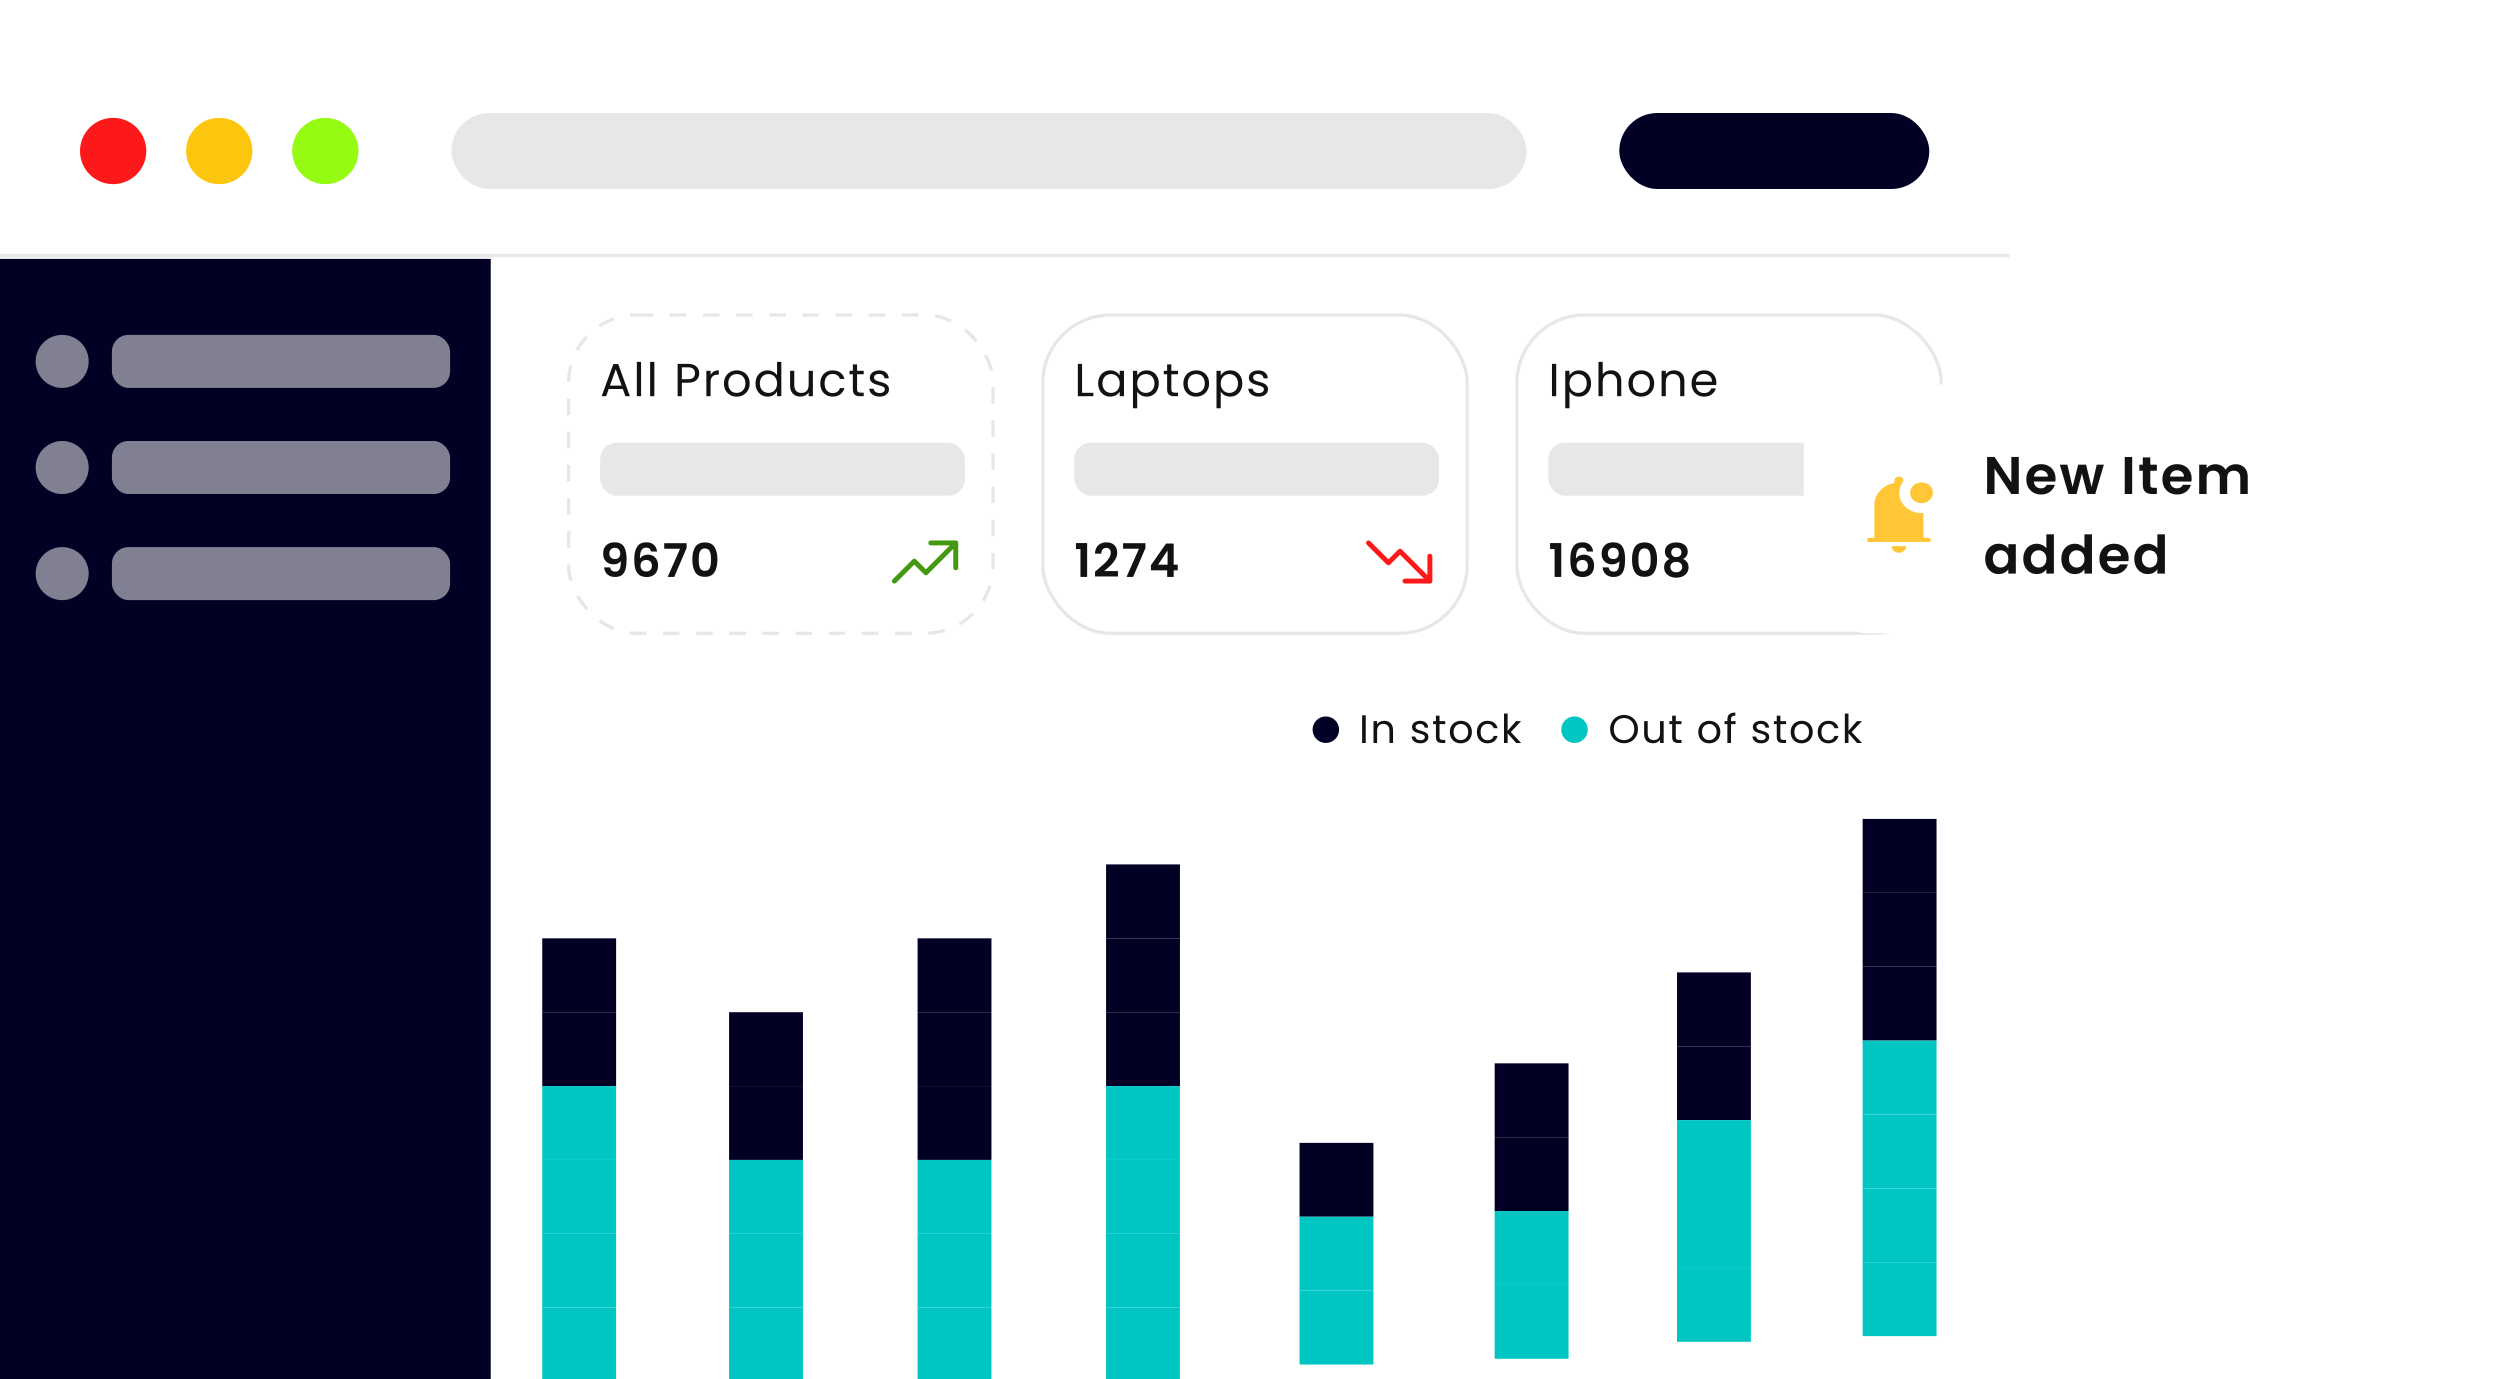 <svg width="754" height="416" viewBox="0 0 754 416" fill="none" xmlns="http://www.w3.org/2000/svg">
<g clip-path="url(#clip0_68_4661)">
<path d="M0 40C0 17.909 17.909 0 40 0H566C588.091 0 606 17.909 606 40V416H0V40Z" fill="white"/>
<line x1="-1.5" y1="77.079" x2="607.5" y2="77.079" stroke="#121212" stroke-opacity="0.1"/>
<circle cx="34.125" cy="45.544" r="10" fill="#FD1919"/>
<circle cx="66.125" cy="45.544" r="10" fill="#FBC60D"/>
<circle cx="98.125" cy="45.544" r="10" fill="#95FB13"/>
<rect x="136.125" y="34.088" width="324.25" height="22.912" rx="11.456" fill="#121212" fill-opacity="0.1"/>
<rect x="488.375" y="34.088" width="93.5" height="22.912" rx="11.456" fill="#020024"/>
<rect x="171.5" y="95" width="128" height="96" rx="20.5" stroke="#121212" stroke-opacity="0.1" stroke-dasharray="5 5"/>
<path d="M187.846 117.33H183.59L182.806 119.5H181.462L184.99 109.798H186.46L189.974 119.5H188.63L187.846 117.33ZM187.482 116.294L185.718 111.366L183.954 116.294H187.482ZM193.346 109.14V119.5H192.072V109.14H193.346ZM197.351 109.14V119.5H196.077V109.14H197.351ZM210.899 112.598C210.899 113.41 210.619 114.087 210.059 114.628C209.508 115.16 208.663 115.426 207.525 115.426H205.649V119.5H204.375V109.742H207.525C208.626 109.742 209.461 110.008 210.031 110.54C210.609 111.072 210.899 111.758 210.899 112.598ZM207.525 114.376C208.234 114.376 208.757 114.222 209.093 113.914C209.429 113.606 209.597 113.167 209.597 112.598C209.597 111.394 208.906 110.792 207.525 110.792H205.649V114.376H207.525ZM214.316 113.074C214.54 112.635 214.857 112.295 215.268 112.052C215.688 111.809 216.197 111.688 216.794 111.688V113.004H216.458C215.03 113.004 214.316 113.779 214.316 115.328V119.5H213.042V111.828H214.316V113.074ZM222.171 119.626C221.452 119.626 220.799 119.463 220.211 119.136C219.632 118.809 219.175 118.347 218.839 117.75C218.512 117.143 218.349 116.443 218.349 115.65C218.349 114.866 218.517 114.175 218.853 113.578C219.198 112.971 219.665 112.509 220.253 112.192C220.841 111.865 221.499 111.702 222.227 111.702C222.955 111.702 223.613 111.865 224.201 112.192C224.789 112.509 225.251 112.967 225.587 113.564C225.932 114.161 226.105 114.857 226.105 115.65C226.105 116.443 225.927 117.143 225.573 117.75C225.227 118.347 224.756 118.809 224.159 119.136C223.561 119.463 222.899 119.626 222.171 119.626ZM222.171 118.506C222.628 118.506 223.057 118.399 223.459 118.184C223.86 117.969 224.182 117.647 224.425 117.218C224.677 116.789 224.803 116.266 224.803 115.65C224.803 115.034 224.681 114.511 224.439 114.082C224.196 113.653 223.879 113.335 223.487 113.13C223.095 112.915 222.67 112.808 222.213 112.808C221.746 112.808 221.317 112.915 220.925 113.13C220.542 113.335 220.234 113.653 220.001 114.082C219.767 114.511 219.651 115.034 219.651 115.65C219.651 116.275 219.763 116.803 219.987 117.232C220.22 117.661 220.528 117.983 220.911 118.198C221.293 118.403 221.713 118.506 222.171 118.506ZM227.864 115.636C227.864 114.852 228.022 114.166 228.34 113.578C228.657 112.981 229.091 112.519 229.642 112.192C230.202 111.865 230.827 111.702 231.518 111.702C232.115 111.702 232.67 111.842 233.184 112.122C233.697 112.393 234.089 112.752 234.36 113.2V109.14H235.648V119.5H234.36V118.058C234.108 118.515 233.734 118.893 233.24 119.192C232.745 119.481 232.166 119.626 231.504 119.626C230.822 119.626 230.202 119.458 229.642 119.122C229.091 118.786 228.657 118.315 228.34 117.708C228.022 117.101 227.864 116.411 227.864 115.636ZM234.36 115.65C234.36 115.071 234.243 114.567 234.01 114.138C233.776 113.709 233.459 113.382 233.058 113.158C232.666 112.925 232.232 112.808 231.756 112.808C231.28 112.808 230.846 112.92 230.454 113.144C230.062 113.368 229.749 113.695 229.516 114.124C229.282 114.553 229.166 115.057 229.166 115.636C229.166 116.224 229.282 116.737 229.516 117.176C229.749 117.605 230.062 117.937 230.454 118.17C230.846 118.394 231.28 118.506 231.756 118.506C232.232 118.506 232.666 118.394 233.058 118.17C233.459 117.937 233.776 117.605 234.01 117.176C234.243 116.737 234.36 116.229 234.36 115.65ZM245.165 111.828V119.5H243.891V118.366C243.648 118.758 243.307 119.066 242.869 119.29C242.439 119.505 241.963 119.612 241.441 119.612C240.843 119.612 240.307 119.491 239.831 119.248C239.355 118.996 238.977 118.623 238.697 118.128C238.426 117.633 238.291 117.031 238.291 116.322V111.828H239.551V116.154C239.551 116.91 239.742 117.493 240.125 117.904C240.507 118.305 241.03 118.506 241.693 118.506C242.374 118.506 242.911 118.296 243.303 117.876C243.695 117.456 243.891 116.845 243.891 116.042V111.828H245.165ZM247.4 115.65C247.4 114.857 247.558 114.166 247.876 113.578C248.193 112.981 248.632 112.519 249.192 112.192C249.761 111.865 250.41 111.702 251.138 111.702C252.08 111.702 252.855 111.931 253.462 112.388C254.078 112.845 254.484 113.48 254.68 114.292H253.308C253.177 113.825 252.92 113.457 252.538 113.186C252.164 112.915 251.698 112.78 251.138 112.78C250.41 112.78 249.822 113.032 249.374 113.536C248.926 114.031 248.702 114.735 248.702 115.65C248.702 116.574 248.926 117.288 249.374 117.792C249.822 118.296 250.41 118.548 251.138 118.548C251.698 118.548 252.164 118.417 252.538 118.156C252.911 117.895 253.168 117.521 253.308 117.036H254.68C254.474 117.82 254.064 118.45 253.448 118.926C252.832 119.393 252.062 119.626 251.138 119.626C250.41 119.626 249.761 119.463 249.192 119.136C248.632 118.809 248.193 118.347 247.876 117.75C247.558 117.153 247.4 116.453 247.4 115.65ZM258.494 112.878V117.4C258.494 117.773 258.573 118.039 258.732 118.198C258.89 118.347 259.166 118.422 259.558 118.422H260.496V119.5H259.348C258.638 119.5 258.106 119.337 257.752 119.01C257.397 118.683 257.22 118.147 257.22 117.4V112.878H256.226V111.828H257.22V109.896H258.494V111.828H260.496V112.878H258.494ZM265.315 119.626C264.727 119.626 264.2 119.528 263.733 119.332C263.267 119.127 262.898 118.847 262.627 118.492C262.357 118.128 262.207 117.713 262.179 117.246H263.495C263.533 117.629 263.71 117.941 264.027 118.184C264.354 118.427 264.779 118.548 265.301 118.548C265.787 118.548 266.169 118.441 266.449 118.226C266.729 118.011 266.869 117.741 266.869 117.414C266.869 117.078 266.72 116.831 266.421 116.672C266.123 116.504 265.661 116.341 265.035 116.182C264.466 116.033 263.999 115.883 263.635 115.734C263.281 115.575 262.973 115.347 262.711 115.048C262.459 114.74 262.333 114.339 262.333 113.844C262.333 113.452 262.45 113.093 262.683 112.766C262.917 112.439 263.248 112.183 263.677 111.996C264.107 111.8 264.597 111.702 265.147 111.702C265.997 111.702 266.683 111.917 267.205 112.346C267.728 112.775 268.008 113.363 268.045 114.11H266.771C266.743 113.709 266.58 113.387 266.281 113.144C265.992 112.901 265.6 112.78 265.105 112.78C264.648 112.78 264.284 112.878 264.013 113.074C263.743 113.27 263.607 113.527 263.607 113.844C263.607 114.096 263.687 114.306 263.845 114.474C264.013 114.633 264.219 114.763 264.461 114.866C264.713 114.959 265.059 115.067 265.497 115.188C266.048 115.337 266.496 115.487 266.841 115.636C267.187 115.776 267.481 115.991 267.723 116.28C267.975 116.569 268.106 116.947 268.115 117.414C268.115 117.834 267.999 118.212 267.765 118.548C267.532 118.884 267.201 119.15 266.771 119.346C266.351 119.533 265.866 119.626 265.315 119.626Z" fill="#121212"/>
<rect x="181" y="133.5" width="110" height="16" rx="5" fill="#121212" fill-opacity="0.1"/>
<path d="M184.01 171.13C184.085 171.541 184.253 171.858 184.514 172.082C184.785 172.297 185.144 172.404 185.592 172.404C186.171 172.404 186.591 172.166 186.852 171.69C187.113 171.205 187.244 170.393 187.244 169.254C187.029 169.553 186.726 169.786 186.334 169.954C185.951 170.122 185.536 170.206 185.088 170.206C184.491 170.206 183.949 170.085 183.464 169.842C182.988 169.59 182.61 169.221 182.33 168.736C182.05 168.241 181.91 167.644 181.91 166.944C181.91 165.908 182.218 165.087 182.834 164.48C183.45 163.864 184.29 163.556 185.354 163.556C186.679 163.556 187.613 163.981 188.154 164.83C188.705 165.679 188.98 166.958 188.98 168.666C188.98 169.879 188.873 170.873 188.658 171.648C188.453 172.423 188.093 173.011 187.58 173.412C187.076 173.813 186.385 174.014 185.508 174.014C184.817 174.014 184.229 173.883 183.744 173.622C183.259 173.351 182.885 173.001 182.624 172.572C182.372 172.133 182.227 171.653 182.19 171.13H184.01ZM185.494 168.61C185.979 168.61 186.362 168.461 186.642 168.162C186.922 167.863 187.062 167.462 187.062 166.958C187.062 166.407 186.913 165.983 186.614 165.684C186.325 165.376 185.928 165.222 185.424 165.222C184.92 165.222 184.519 165.381 184.22 165.698C183.931 166.006 183.786 166.417 183.786 166.93C183.786 167.425 183.926 167.831 184.206 168.148C184.495 168.456 184.925 168.61 185.494 168.61ZM196.358 166.342C196.264 165.95 196.101 165.656 195.868 165.46C195.644 165.264 195.317 165.166 194.888 165.166C194.244 165.166 193.768 165.427 193.46 165.95C193.161 166.463 193.007 167.303 192.998 168.47C193.222 168.097 193.548 167.807 193.978 167.602C194.407 167.387 194.874 167.28 195.378 167.28C195.984 167.28 196.521 167.411 196.988 167.672C197.454 167.933 197.818 168.316 198.08 168.82C198.341 169.315 198.472 169.912 198.472 170.612C198.472 171.275 198.336 171.867 198.066 172.39C197.804 172.903 197.417 173.305 196.904 173.594C196.39 173.883 195.779 174.028 195.07 174.028C194.099 174.028 193.334 173.813 192.774 173.384C192.223 172.955 191.836 172.357 191.612 171.592C191.397 170.817 191.29 169.865 191.29 168.736C191.29 167.028 191.584 165.74 192.172 164.872C192.76 163.995 193.688 163.556 194.958 163.556C195.938 163.556 196.698 163.822 197.24 164.354C197.781 164.886 198.094 165.549 198.178 166.342H196.358ZM194.93 168.89C194.435 168.89 194.02 169.035 193.684 169.324C193.348 169.613 193.18 170.033 193.18 170.584C193.18 171.135 193.334 171.569 193.642 171.886C193.959 172.203 194.402 172.362 194.972 172.362C195.476 172.362 195.872 172.208 196.162 171.9C196.46 171.592 196.61 171.177 196.61 170.654C196.61 170.113 196.465 169.683 196.176 169.366C195.896 169.049 195.48 168.89 194.93 168.89ZM207.077 165.278L203.353 174H201.365L205.117 165.502H200.329V163.822H207.077V165.278ZM208.811 168.764C208.811 167.149 209.1 165.885 209.679 164.97C210.267 164.055 211.237 163.598 212.591 163.598C213.944 163.598 214.91 164.055 215.489 164.97C216.077 165.885 216.371 167.149 216.371 168.764C216.371 170.388 216.077 171.662 215.489 172.586C214.91 173.51 213.944 173.972 212.591 173.972C211.237 173.972 210.267 173.51 209.679 172.586C209.1 171.662 208.811 170.388 208.811 168.764ZM214.439 168.764C214.439 168.073 214.392 167.495 214.299 167.028C214.215 166.552 214.037 166.165 213.767 165.866C213.505 165.567 213.113 165.418 212.591 165.418C212.068 165.418 211.671 165.567 211.401 165.866C211.139 166.165 210.962 166.552 210.869 167.028C210.785 167.495 210.743 168.073 210.743 168.764C210.743 169.473 210.785 170.071 210.869 170.556C210.953 171.032 211.13 171.419 211.401 171.718C211.671 172.007 212.068 172.152 212.591 172.152C213.113 172.152 213.51 172.007 213.781 171.718C214.051 171.419 214.229 171.032 214.313 170.556C214.397 170.071 214.439 169.473 214.439 168.764Z" fill="#121212"/>
<path d="M280.749 163L288.303 163.001L288.403 163.014L288.502 163.042L288.562 163.068C288.641 163.102 288.715 163.153 288.781 163.218L288.822 163.262L288.865 163.319L288.919 163.409L288.958 163.499L288.977 163.563L288.991 163.627L289 163.721L289 171.254C289 171.668 288.665 172.004 288.25 172.004C287.871 172.004 287.557 171.722 287.507 171.356L287.5 171.254L287.5 165.559L279.781 173.279C279.515 173.545 279.098 173.57 278.805 173.352L278.72 173.279L275.75 170.309L270.28 175.779C269.987 176.072 269.513 176.072 269.22 175.779C268.953 175.512 268.929 175.096 269.147 174.802L269.22 174.718L275.22 168.718C275.486 168.452 275.903 168.427 276.196 168.645L276.28 168.718L279.251 171.688L286.438 164.5H280.749C280.369 164.5 280.055 164.218 280.006 163.852L279.999 163.75C279.999 163.37 280.281 163.057 280.647 163.007L280.749 163Z" fill="#459912"/>
<rect x="314.5" y="95" width="128" height="96" rx="20.5" stroke="#121212" stroke-opacity="0.1"/>
<path d="M326.352 118.464H329.768V119.5H325.078V109.742H326.352V118.464ZM331.205 115.636C331.205 114.852 331.364 114.166 331.681 113.578C331.998 112.981 332.432 112.519 332.983 112.192C333.543 111.865 334.164 111.702 334.845 111.702C335.517 111.702 336.1 111.847 336.595 112.136C337.09 112.425 337.458 112.789 337.701 113.228V111.828H338.989V119.5H337.701V118.072C337.449 118.52 337.071 118.893 336.567 119.192C336.072 119.481 335.494 119.626 334.831 119.626C334.15 119.626 333.534 119.458 332.983 119.122C332.432 118.786 331.998 118.315 331.681 117.708C331.364 117.101 331.205 116.411 331.205 115.636ZM337.701 115.65C337.701 115.071 337.584 114.567 337.351 114.138C337.118 113.709 336.8 113.382 336.399 113.158C336.007 112.925 335.573 112.808 335.097 112.808C334.621 112.808 334.187 112.92 333.795 113.144C333.403 113.368 333.09 113.695 332.857 114.124C332.624 114.553 332.507 115.057 332.507 115.636C332.507 116.224 332.624 116.737 332.857 117.176C333.09 117.605 333.403 117.937 333.795 118.17C334.187 118.394 334.621 118.506 335.097 118.506C335.573 118.506 336.007 118.394 336.399 118.17C336.8 117.937 337.118 117.605 337.351 117.176C337.584 116.737 337.701 116.229 337.701 115.65ZM342.976 113.242C343.228 112.803 343.601 112.439 344.096 112.15C344.6 111.851 345.183 111.702 345.846 111.702C346.527 111.702 347.143 111.865 347.694 112.192C348.254 112.519 348.693 112.981 349.01 113.578C349.327 114.166 349.486 114.852 349.486 115.636C349.486 116.411 349.327 117.101 349.01 117.708C348.693 118.315 348.254 118.786 347.694 119.122C347.143 119.458 346.527 119.626 345.846 119.626C345.193 119.626 344.614 119.481 344.11 119.192C343.615 118.893 343.237 118.525 342.976 118.086V123.14H341.702V111.828H342.976V113.242ZM348.184 115.636C348.184 115.057 348.067 114.553 347.834 114.124C347.601 113.695 347.283 113.368 346.882 113.144C346.49 112.92 346.056 112.808 345.58 112.808C345.113 112.808 344.679 112.925 344.278 113.158C343.886 113.382 343.569 113.713 343.326 114.152C343.093 114.581 342.976 115.081 342.976 115.65C342.976 116.229 343.093 116.737 343.326 117.176C343.569 117.605 343.886 117.937 344.278 118.17C344.679 118.394 345.113 118.506 345.58 118.506C346.056 118.506 346.49 118.394 346.882 118.17C347.283 117.937 347.601 117.605 347.834 117.176C348.067 116.737 348.184 116.224 348.184 115.636ZM353.277 112.878V117.4C353.277 117.773 353.356 118.039 353.515 118.198C353.674 118.347 353.949 118.422 354.341 118.422H355.279V119.5H354.131C353.422 119.5 352.89 119.337 352.535 119.01C352.18 118.683 352.003 118.147 352.003 117.4V112.878H351.009V111.828H352.003V109.896H353.277V111.828H355.279V112.878H353.277ZM360.728 119.626C360.01 119.626 359.356 119.463 358.768 119.136C358.19 118.809 357.732 118.347 357.396 117.75C357.07 117.143 356.906 116.443 356.906 115.65C356.906 114.866 357.074 114.175 357.41 113.578C357.756 112.971 358.222 112.509 358.81 112.192C359.398 111.865 360.056 111.702 360.784 111.702C361.512 111.702 362.17 111.865 362.758 112.192C363.346 112.509 363.808 112.967 364.144 113.564C364.49 114.161 364.662 114.857 364.662 115.65C364.662 116.443 364.485 117.143 364.13 117.75C363.785 118.347 363.314 118.809 362.716 119.136C362.119 119.463 361.456 119.626 360.728 119.626ZM360.728 118.506C361.186 118.506 361.615 118.399 362.016 118.184C362.418 117.969 362.74 117.647 362.982 117.218C363.234 116.789 363.36 116.266 363.36 115.65C363.36 115.034 363.239 114.511 362.996 114.082C362.754 113.653 362.436 113.335 362.044 113.13C361.652 112.915 361.228 112.808 360.77 112.808C360.304 112.808 359.874 112.915 359.482 113.13C359.1 113.335 358.792 113.653 358.558 114.082C358.325 114.511 358.208 115.034 358.208 115.65C358.208 116.275 358.32 116.803 358.544 117.232C358.778 117.661 359.086 117.983 359.468 118.198C359.851 118.403 360.271 118.506 360.728 118.506ZM368.172 113.242C368.424 112.803 368.797 112.439 369.292 112.15C369.796 111.851 370.379 111.702 371.042 111.702C371.723 111.702 372.339 111.865 372.89 112.192C373.45 112.519 373.888 112.981 374.206 113.578C374.523 114.166 374.682 114.852 374.682 115.636C374.682 116.411 374.523 117.101 374.206 117.708C373.888 118.315 373.45 118.786 372.89 119.122C372.339 119.458 371.723 119.626 371.042 119.626C370.388 119.626 369.81 119.481 369.306 119.192C368.811 118.893 368.433 118.525 368.172 118.086V123.14H366.898V111.828H368.172V113.242ZM373.38 115.636C373.38 115.057 373.263 114.553 373.03 114.124C372.796 113.695 372.479 113.368 372.078 113.144C371.686 112.92 371.252 112.808 370.776 112.808C370.309 112.808 369.875 112.925 369.474 113.158C369.082 113.382 368.764 113.713 368.522 114.152C368.288 114.581 368.172 115.081 368.172 115.65C368.172 116.229 368.288 116.737 368.522 117.176C368.764 117.605 369.082 117.937 369.474 118.17C369.875 118.394 370.309 118.506 370.776 118.506C371.252 118.506 371.686 118.394 372.078 118.17C372.479 117.937 372.796 117.605 373.03 117.176C373.263 116.737 373.38 116.224 373.38 115.636ZM379.634 119.626C379.046 119.626 378.519 119.528 378.052 119.332C377.586 119.127 377.217 118.847 376.946 118.492C376.676 118.128 376.526 117.713 376.498 117.246H377.814C377.852 117.629 378.029 117.941 378.346 118.184C378.673 118.427 379.098 118.548 379.62 118.548C380.106 118.548 380.488 118.441 380.768 118.226C381.048 118.011 381.188 117.741 381.188 117.414C381.188 117.078 381.039 116.831 380.74 116.672C380.442 116.504 379.98 116.341 379.354 116.182C378.785 116.033 378.318 115.883 377.954 115.734C377.6 115.575 377.292 115.347 377.03 115.048C376.778 114.74 376.652 114.339 376.652 113.844C376.652 113.452 376.769 113.093 377.002 112.766C377.236 112.439 377.567 112.183 377.996 111.996C378.426 111.8 378.916 111.702 379.466 111.702C380.316 111.702 381.002 111.917 381.524 112.346C382.047 112.775 382.327 113.363 382.364 114.11H381.09C381.062 113.709 380.899 113.387 380.6 113.144C380.311 112.901 379.919 112.78 379.424 112.78C378.967 112.78 378.603 112.878 378.332 113.074C378.062 113.27 377.926 113.527 377.926 113.844C377.926 114.096 378.006 114.306 378.164 114.474C378.332 114.633 378.538 114.763 378.78 114.866C379.032 114.959 379.378 115.067 379.816 115.188C380.367 115.337 380.815 115.487 381.16 115.636C381.506 115.776 381.8 115.991 382.042 116.28C382.294 116.569 382.425 116.947 382.434 117.414C382.434 117.834 382.318 118.212 382.084 118.548C381.851 118.884 381.52 119.15 381.09 119.346C380.67 119.533 380.185 119.626 379.634 119.626Z" fill="#121212"/>
<rect x="324" y="133.5" width="110" height="16" rx="5" fill="#121212" fill-opacity="0.1"/>
<path d="M324.504 165.6V163.794H327.878V174H325.862V165.6H324.504ZM330.99 171.788C331.886 171.041 332.6 170.421 333.132 169.926C333.664 169.422 334.108 168.899 334.462 168.358C334.817 167.817 334.994 167.285 334.994 166.762C334.994 166.286 334.882 165.913 334.658 165.642C334.434 165.371 334.089 165.236 333.622 165.236C333.156 165.236 332.796 165.395 332.544 165.712C332.292 166.02 332.162 166.445 332.152 166.986H330.248C330.286 165.866 330.617 165.017 331.242 164.438C331.877 163.859 332.68 163.57 333.65 163.57C334.714 163.57 335.531 163.855 336.1 164.424C336.67 164.984 336.954 165.726 336.954 166.65C336.954 167.378 336.758 168.073 336.366 168.736C335.974 169.399 335.526 169.977 335.022 170.472C334.518 170.957 333.86 171.545 333.048 172.236H337.178V173.86H330.262V172.404L330.99 171.788ZM345.469 165.278L341.745 174H339.757L343.509 165.502H338.721V163.822H345.469V165.278ZM347.119 172.012V170.472L351.697 163.92H353.979V170.304H355.211V172.012H353.979V174H352.019V172.012H347.119ZM352.145 166.02L349.275 170.304H352.145V166.02Z" fill="#121212"/>
<path d="M423.749 176L431.303 176L431.403 175.986L431.502 175.958L431.562 175.933C431.641 175.898 431.715 175.847 431.781 175.782L431.822 175.738L431.865 175.681L431.919 175.591L431.958 175.501L431.977 175.437L431.991 175.373L432 175.279L432 167.746C432 167.332 431.665 166.996 431.25 166.996C430.871 166.996 430.557 167.278 430.507 167.645L430.5 167.746L430.5 173.441L422.781 165.721C422.515 165.455 422.098 165.43 421.805 165.648L421.72 165.721L418.75 168.691L413.28 163.222C412.987 162.929 412.513 162.929 412.22 163.222C411.953 163.488 411.929 163.905 412.147 164.198L412.22 164.282L418.22 170.282C418.486 170.549 418.903 170.573 419.196 170.355L419.28 170.282L422.251 167.312L429.438 174.5H423.749C423.369 174.5 423.055 174.782 423.006 175.149L422.999 175.25C422.999 175.63 423.281 175.944 423.647 175.993L423.749 176Z" fill="#FD1919"/>
<rect x="457.5" y="95" width="128" height="96" rx="20.5" stroke="#121212" stroke-opacity="0.1"/>
<path d="M469.352 109.742V119.5H468.078V109.742H469.352ZM473.357 113.242C473.609 112.803 473.983 112.439 474.477 112.15C474.981 111.851 475.565 111.702 476.227 111.702C476.909 111.702 477.525 111.865 478.075 112.192C478.635 112.519 479.074 112.981 479.391 113.578C479.709 114.166 479.867 114.852 479.867 115.636C479.867 116.411 479.709 117.101 479.391 117.708C479.074 118.315 478.635 118.786 478.075 119.122C477.525 119.458 476.909 119.626 476.227 119.626C475.574 119.626 474.995 119.481 474.491 119.192C473.997 118.893 473.619 118.525 473.357 118.086V123.14H472.083V111.828H473.357V113.242ZM478.565 115.636C478.565 115.057 478.449 114.553 478.215 114.124C477.982 113.695 477.665 113.368 477.263 113.144C476.871 112.92 476.437 112.808 475.961 112.808C475.495 112.808 475.061 112.925 474.659 113.158C474.267 113.382 473.95 113.713 473.707 114.152C473.474 114.581 473.357 115.081 473.357 115.65C473.357 116.229 473.474 116.737 473.707 117.176C473.95 117.605 474.267 117.937 474.659 118.17C475.061 118.394 475.495 118.506 475.961 118.506C476.437 118.506 476.871 118.394 477.263 118.17C477.665 117.937 477.982 117.605 478.215 117.176C478.449 116.737 478.565 116.224 478.565 115.636ZM485.912 111.688C486.491 111.688 487.014 111.814 487.48 112.066C487.947 112.309 488.311 112.677 488.572 113.172C488.843 113.667 488.978 114.269 488.978 114.978V119.5H487.718V115.16C487.718 114.395 487.527 113.811 487.144 113.41C486.762 112.999 486.239 112.794 485.576 112.794C484.904 112.794 484.368 113.004 483.966 113.424C483.574 113.844 483.378 114.455 483.378 115.258V119.5H482.104V109.14H483.378V112.92C483.63 112.528 483.976 112.225 484.414 112.01C484.862 111.795 485.362 111.688 485.912 111.688ZM494.965 119.626C494.247 119.626 493.593 119.463 493.005 119.136C492.427 118.809 491.969 118.347 491.633 117.75C491.307 117.143 491.143 116.443 491.143 115.65C491.143 114.866 491.311 114.175 491.647 113.578C491.993 112.971 492.459 112.509 493.047 112.192C493.635 111.865 494.293 111.702 495.021 111.702C495.749 111.702 496.407 111.865 496.995 112.192C497.583 112.509 498.045 112.967 498.381 113.564C498.727 114.161 498.899 114.857 498.899 115.65C498.899 116.443 498.722 117.143 498.367 117.75C498.022 118.347 497.551 118.809 496.953 119.136C496.356 119.463 495.693 119.626 494.965 119.626ZM494.965 118.506C495.423 118.506 495.852 118.399 496.253 118.184C496.655 117.969 496.977 117.647 497.219 117.218C497.471 116.789 497.597 116.266 497.597 115.65C497.597 115.034 497.476 114.511 497.233 114.082C496.991 113.653 496.673 113.335 496.281 113.13C495.889 112.915 495.465 112.808 495.007 112.808C494.541 112.808 494.111 112.915 493.719 113.13C493.337 113.335 493.029 113.653 492.795 114.082C492.562 114.511 492.445 115.034 492.445 115.65C492.445 116.275 492.557 116.803 492.781 117.232C493.015 117.661 493.323 117.983 493.705 118.198C494.088 118.403 494.508 118.506 494.965 118.506ZM504.872 111.688C505.806 111.688 506.562 111.973 507.14 112.542C507.719 113.102 508.008 113.914 508.008 114.978V119.5H506.748V115.16C506.748 114.395 506.557 113.811 506.174 113.41C505.792 112.999 505.269 112.794 504.606 112.794C503.934 112.794 503.398 113.004 502.996 113.424C502.604 113.844 502.408 114.455 502.408 115.258V119.5H501.134V111.828H502.408V112.92C502.66 112.528 503.001 112.225 503.43 112.01C503.869 111.795 504.35 111.688 504.872 111.688ZM517.649 115.37C517.649 115.613 517.635 115.869 517.607 116.14H511.475C511.522 116.896 511.779 117.489 512.245 117.918C512.721 118.338 513.295 118.548 513.967 118.548C514.518 118.548 514.975 118.422 515.339 118.17C515.713 117.909 515.974 117.563 516.123 117.134H517.495C517.29 117.871 516.879 118.473 516.263 118.94C515.647 119.397 514.882 119.626 513.967 119.626C513.239 119.626 512.586 119.463 512.007 119.136C511.438 118.809 510.99 118.347 510.663 117.75C510.337 117.143 510.173 116.443 510.173 115.65C510.173 114.857 510.332 114.161 510.649 113.564C510.967 112.967 511.41 112.509 511.979 112.192C512.558 111.865 513.221 111.702 513.967 111.702C514.695 111.702 515.339 111.861 515.899 112.178C516.459 112.495 516.889 112.934 517.187 113.494C517.495 114.045 517.649 114.67 517.649 115.37ZM516.333 115.104C516.333 114.619 516.226 114.203 516.011 113.858C515.797 113.503 515.503 113.237 515.129 113.06C514.765 112.873 514.359 112.78 513.911 112.78C513.267 112.78 512.717 112.985 512.259 113.396C511.811 113.807 511.555 114.376 511.489 115.104H516.333Z" fill="#121212"/>
<rect x="467" y="133.5" width="110" height="16" rx="5" fill="#121212" fill-opacity="0.1"/>
<path d="M467.504 165.6V163.794H470.878V174H468.862V165.6H467.504ZM478.666 166.342C478.573 165.95 478.41 165.656 478.176 165.46C477.952 165.264 477.626 165.166 477.196 165.166C476.552 165.166 476.076 165.427 475.768 165.95C475.47 166.463 475.316 167.303 475.306 168.47C475.53 168.097 475.857 167.807 476.286 167.602C476.716 167.387 477.182 167.28 477.686 167.28C478.293 167.28 478.83 167.411 479.296 167.672C479.763 167.933 480.127 168.316 480.388 168.82C480.65 169.315 480.78 169.912 480.78 170.612C480.78 171.275 480.645 171.867 480.374 172.39C480.113 172.903 479.726 173.305 479.212 173.594C478.699 173.883 478.088 174.028 477.378 174.028C476.408 174.028 475.642 173.813 475.082 173.384C474.532 172.955 474.144 172.357 473.92 171.592C473.706 170.817 473.598 169.865 473.598 168.736C473.598 167.028 473.892 165.74 474.48 164.872C475.068 163.995 475.997 163.556 477.266 163.556C478.246 163.556 479.007 163.822 479.548 164.354C480.09 164.886 480.402 165.549 480.486 166.342H478.666ZM477.238 168.89C476.744 168.89 476.328 169.035 475.992 169.324C475.656 169.613 475.488 170.033 475.488 170.584C475.488 171.135 475.642 171.569 475.95 171.886C476.268 172.203 476.711 172.362 477.28 172.362C477.784 172.362 478.181 172.208 478.47 171.9C478.769 171.592 478.918 171.177 478.918 170.654C478.918 170.113 478.774 169.683 478.484 169.366C478.204 169.049 477.789 168.89 477.238 168.89ZM485.157 171.13C485.232 171.541 485.4 171.858 485.661 172.082C485.932 172.297 486.291 172.404 486.739 172.404C487.318 172.404 487.738 172.166 487.999 171.69C488.261 171.205 488.391 170.393 488.391 169.254C488.177 169.553 487.873 169.786 487.481 169.954C487.099 170.122 486.683 170.206 486.235 170.206C485.638 170.206 485.097 170.085 484.611 169.842C484.135 169.59 483.757 169.221 483.477 168.736C483.197 168.241 483.057 167.644 483.057 166.944C483.057 165.908 483.365 165.087 483.981 164.48C484.597 163.864 485.437 163.556 486.501 163.556C487.827 163.556 488.76 163.981 489.301 164.83C489.852 165.679 490.127 166.958 490.127 168.666C490.127 169.879 490.02 170.873 489.805 171.648C489.6 172.423 489.241 173.011 488.727 173.412C488.223 173.813 487.533 174.014 486.655 174.014C485.965 174.014 485.377 173.883 484.891 173.622C484.406 173.351 484.033 173.001 483.771 172.572C483.519 172.133 483.375 171.653 483.337 171.13H485.157ZM486.641 168.61C487.127 168.61 487.509 168.461 487.789 168.162C488.069 167.863 488.209 167.462 488.209 166.958C488.209 166.407 488.06 165.983 487.761 165.684C487.472 165.376 487.075 165.222 486.571 165.222C486.067 165.222 485.666 165.381 485.367 165.698C485.078 166.006 484.933 166.417 484.933 166.93C484.933 167.425 485.073 167.831 485.353 168.148C485.643 168.456 486.072 168.61 486.641 168.61ZM492.213 168.764C492.213 167.149 492.502 165.885 493.081 164.97C493.669 164.055 494.64 163.598 495.993 163.598C497.346 163.598 498.312 164.055 498.891 164.97C499.479 165.885 499.773 167.149 499.773 168.764C499.773 170.388 499.479 171.662 498.891 172.586C498.312 173.51 497.346 173.972 495.993 173.972C494.64 173.972 493.669 173.51 493.081 172.586C492.502 171.662 492.213 170.388 492.213 168.764ZM497.841 168.764C497.841 168.073 497.794 167.495 497.701 167.028C497.617 166.552 497.44 166.165 497.169 165.866C496.908 165.567 496.516 165.418 495.993 165.418C495.47 165.418 495.074 165.567 494.803 165.866C494.542 166.165 494.364 166.552 494.271 167.028C494.187 167.495 494.145 168.073 494.145 168.764C494.145 169.473 494.187 170.071 494.271 170.556C494.355 171.032 494.532 171.419 494.803 171.718C495.074 172.007 495.47 172.152 495.993 172.152C496.516 172.152 496.912 172.007 497.183 171.718C497.454 171.419 497.631 171.032 497.715 170.556C497.799 170.071 497.841 169.473 497.841 168.764ZM503.532 168.596C502.598 168.111 502.132 167.359 502.132 166.342C502.132 165.838 502.258 165.381 502.51 164.97C502.771 164.55 503.158 164.219 503.672 163.976C504.194 163.724 504.829 163.598 505.576 163.598C506.322 163.598 506.952 163.724 507.466 163.976C507.988 164.219 508.376 164.55 508.628 164.97C508.889 165.381 509.02 165.838 509.02 166.342C509.02 166.855 508.894 167.308 508.642 167.7C508.39 168.083 508.054 168.381 507.634 168.596C508.147 168.82 508.548 169.147 508.838 169.576C509.127 170.005 509.272 170.514 509.272 171.102C509.272 171.737 509.108 172.292 508.782 172.768C508.464 173.235 508.026 173.594 507.466 173.846C506.906 174.098 506.276 174.224 505.576 174.224C504.876 174.224 504.246 174.098 503.686 173.846C503.135 173.594 502.696 173.235 502.37 172.768C502.052 172.292 501.894 171.737 501.894 171.102C501.894 170.514 502.038 170.005 502.328 169.576C502.617 169.137 503.018 168.811 503.532 168.596ZM507.116 166.622C507.116 166.165 506.976 165.81 506.696 165.558C506.425 165.306 506.052 165.18 505.576 165.18C505.109 165.18 504.736 165.306 504.456 165.558C504.185 165.81 504.05 166.169 504.05 166.636C504.05 167.056 504.19 167.392 504.47 167.644C504.759 167.896 505.128 168.022 505.576 168.022C506.024 168.022 506.392 167.896 506.682 167.644C506.971 167.383 507.116 167.042 507.116 166.622ZM505.576 169.45C505.044 169.45 504.61 169.585 504.274 169.856C503.947 170.127 503.784 170.514 503.784 171.018C503.784 171.485 503.942 171.867 504.26 172.166C504.586 172.455 505.025 172.6 505.576 172.6C506.126 172.6 506.56 172.451 506.878 172.152C507.195 171.853 507.354 171.475 507.354 171.018C507.354 170.523 507.19 170.141 506.864 169.87C506.537 169.59 506.108 169.45 505.576 169.45Z" fill="#121212"/>
<path d="M566.749 163L574.303 163.001L574.403 163.014L574.502 163.042L574.562 163.068C574.641 163.102 574.715 163.153 574.781 163.218L574.822 163.262L574.865 163.319L574.919 163.409L574.958 163.499L574.977 163.563L574.991 163.627L575 163.721L575 171.254C575 171.668 574.665 172.004 574.25 172.004C573.871 172.004 573.557 171.722 573.507 171.356L573.5 171.254L573.5 165.559L565.781 173.279C565.515 173.545 565.098 173.57 564.805 173.352L564.72 173.279L561.75 170.309L556.28 175.779C555.987 176.072 555.513 176.072 555.22 175.779C554.953 175.512 554.929 175.096 555.147 174.802L555.22 174.718L561.22 168.718C561.486 168.452 561.903 168.427 562.196 168.645L562.28 168.718L565.251 171.688L572.438 164.5H566.749C566.369 164.5 566.055 164.218 566.006 163.852L565.999 163.75C565.999 163.37 566.281 163.057 566.647 163.007L566.749 163Z" fill="#459912"/>
<rect x="-1.5" y="78.082" width="149.5" height="337.918" fill="#020024"/>
<circle cx="18.75" cy="109" r="8" fill="white" fill-opacity="0.5"/>
<rect x="33.75" y="101" width="102" height="16" rx="5" fill="white" fill-opacity="0.5"/>
<circle cx="18.75" cy="141" r="8" fill="white" fill-opacity="0.5"/>
<rect x="33.75" y="133" width="102" height="16" rx="5" fill="white" fill-opacity="0.5"/>
<circle cx="18.75" cy="173" r="8" fill="white" fill-opacity="0.5"/>
<rect x="33.75" y="165" width="102" height="16" rx="5" fill="white" fill-opacity="0.5"/>
<circle cx="399.875" cy="220.079" r="4" fill="#020024"/>
<path d="M411.906 215.715V224.079H410.814V215.715H411.906ZM417.451 217.383C418.251 217.383 418.899 217.627 419.395 218.115C419.891 218.595 420.139 219.291 420.139 220.203V224.079H419.059V220.359C419.059 219.703 418.895 219.203 418.567 218.859C418.239 218.507 417.791 218.331 417.223 218.331C416.647 218.331 416.187 218.511 415.843 218.871C415.507 219.231 415.339 219.755 415.339 220.443V224.079H414.247V217.503H415.339V218.439C415.555 218.103 415.847 217.843 416.215 217.659C416.591 217.475 417.003 217.383 417.451 217.383ZM428.41 224.187C427.906 224.187 427.454 224.103 427.054 223.935C426.654 223.759 426.338 223.519 426.106 223.215C425.874 222.903 425.746 222.547 425.722 222.147H426.85C426.882 222.475 427.034 222.743 427.306 222.951C427.586 223.159 427.95 223.263 428.398 223.263C428.814 223.263 429.142 223.171 429.382 222.987C429.622 222.803 429.742 222.571 429.742 222.291C429.742 222.003 429.614 221.791 429.358 221.655C429.102 221.511 428.706 221.371 428.17 221.235C427.682 221.107 427.282 220.979 426.97 220.851C426.666 220.715 426.402 220.519 426.178 220.263C425.962 219.999 425.854 219.655 425.854 219.231C425.854 218.895 425.954 218.587 426.154 218.307C426.354 218.027 426.638 217.807 427.006 217.647C427.374 217.479 427.794 217.395 428.266 217.395C428.994 217.395 429.582 217.579 430.03 217.947C430.478 218.315 430.718 218.819 430.75 219.459H429.658C429.634 219.115 429.494 218.839 429.238 218.631C428.99 218.423 428.654 218.319 428.23 218.319C427.838 218.319 427.526 218.403 427.294 218.571C427.062 218.739 426.946 218.959 426.946 219.231C426.946 219.447 427.014 219.627 427.15 219.771C427.294 219.907 427.47 220.019 427.678 220.107C427.894 220.187 428.19 220.279 428.566 220.383C429.038 220.511 429.422 220.639 429.718 220.767C430.014 220.887 430.266 221.071 430.474 221.319C430.69 221.567 430.802 221.891 430.81 222.291C430.81 222.651 430.71 222.975 430.51 223.263C430.31 223.551 430.026 223.779 429.658 223.947C429.298 224.107 428.882 224.187 428.41 224.187ZM434.164 218.403V222.279C434.164 222.599 434.232 222.827 434.368 222.963C434.504 223.091 434.74 223.155 435.076 223.155H435.88V224.079H434.896C434.288 224.079 433.832 223.939 433.528 223.659C433.224 223.379 433.072 222.919 433.072 222.279V218.403H432.22V217.503H433.072V215.847H434.164V217.503H435.88V218.403H434.164ZM440.551 224.187C439.935 224.187 439.375 224.047 438.871 223.767C438.375 223.487 437.983 223.091 437.695 222.579C437.415 222.059 437.275 221.459 437.275 220.779C437.275 220.107 437.419 219.515 437.707 219.003C438.003 218.483 438.403 218.087 438.907 217.815C439.411 217.535 439.975 217.395 440.599 217.395C441.223 217.395 441.787 217.535 442.291 217.815C442.795 218.087 443.191 218.479 443.479 218.991C443.775 219.503 443.923 220.099 443.923 220.779C443.923 221.459 443.771 222.059 443.467 222.579C443.171 223.091 442.767 223.487 442.255 223.767C441.743 224.047 441.175 224.187 440.551 224.187ZM440.551 223.227C440.943 223.227 441.311 223.135 441.655 222.951C441.999 222.767 442.275 222.491 442.483 222.123C442.699 221.755 442.807 221.307 442.807 220.779C442.807 220.251 442.703 219.803 442.495 219.435C442.287 219.067 442.015 218.795 441.679 218.619C441.343 218.435 440.979 218.343 440.587 218.343C440.187 218.343 439.819 218.435 439.483 218.619C439.155 218.795 438.891 219.067 438.691 219.435C438.491 219.803 438.391 220.251 438.391 220.779C438.391 221.315 438.487 221.767 438.679 222.135C438.879 222.503 439.143 222.779 439.471 222.963C439.799 223.139 440.159 223.227 440.551 223.227ZM445.431 220.779C445.431 220.099 445.567 219.507 445.839 219.003C446.111 218.491 446.487 218.095 446.967 217.815C447.455 217.535 448.011 217.395 448.635 217.395C449.443 217.395 450.107 217.591 450.627 217.983C451.155 218.375 451.503 218.919 451.671 219.615H450.495C450.383 219.215 450.163 218.899 449.835 218.667C449.515 218.435 449.115 218.319 448.635 218.319C448.011 218.319 447.507 218.535 447.123 218.967C446.739 219.391 446.547 219.995 446.547 220.779C446.547 221.571 446.739 222.183 447.123 222.615C447.507 223.047 448.011 223.263 448.635 223.263C449.115 223.263 449.515 223.151 449.835 222.927C450.155 222.703 450.375 222.383 450.495 221.967H451.671C451.495 222.639 451.143 223.179 450.615 223.587C450.087 223.987 449.427 224.187 448.635 224.187C448.011 224.187 447.455 224.047 446.967 223.767C446.487 223.487 446.111 223.091 445.839 222.579C445.567 222.067 445.431 221.467 445.431 220.779ZM457.28 224.079L454.7 221.175V224.079H453.608V215.199H454.7V220.419L457.232 217.503H458.756L455.66 220.779L458.768 224.079H457.28Z" fill="#121212"/>
<circle cx="474.875" cy="220.079" r="4" fill="#00C6C3"/>
<path d="M489.808 224.163C489.032 224.163 488.324 223.983 487.684 223.623C487.044 223.255 486.536 222.747 486.16 222.099C485.792 221.443 485.608 220.707 485.608 219.891C485.608 219.075 485.792 218.343 486.16 217.695C486.536 217.039 487.044 216.531 487.684 216.171C488.324 215.803 489.032 215.619 489.808 215.619C490.592 215.619 491.304 215.803 491.944 216.171C492.584 216.531 493.088 217.035 493.456 217.683C493.824 218.331 494.008 219.067 494.008 219.891C494.008 220.715 493.824 221.451 493.456 222.099C493.088 222.747 492.584 223.255 491.944 223.623C491.304 223.983 490.592 224.163 489.808 224.163ZM489.808 223.215C490.392 223.215 490.916 223.079 491.38 222.807C491.852 222.535 492.22 222.147 492.484 221.643C492.756 221.139 492.892 220.555 492.892 219.891C492.892 219.219 492.756 218.635 492.484 218.139C492.22 217.635 491.856 217.247 491.392 216.975C490.928 216.703 490.4 216.567 489.808 216.567C489.216 216.567 488.688 216.703 488.224 216.975C487.76 217.247 487.392 217.635 487.12 218.139C486.856 218.635 486.724 219.219 486.724 219.891C486.724 220.555 486.856 221.139 487.12 221.643C487.392 222.147 487.76 222.535 488.224 222.807C488.696 223.079 489.224 223.215 489.808 223.215ZM501.762 217.503V224.079H500.67V223.107C500.462 223.443 500.17 223.707 499.794 223.899C499.426 224.083 499.018 224.175 498.57 224.175C498.058 224.175 497.598 224.071 497.19 223.863C496.782 223.647 496.458 223.327 496.218 222.903C495.986 222.479 495.87 221.963 495.87 221.355V217.503H496.95V221.211C496.95 221.859 497.114 222.359 497.442 222.711C497.77 223.055 498.218 223.227 498.786 223.227C499.37 223.227 499.83 223.047 500.166 222.687C500.502 222.327 500.67 221.803 500.67 221.115V217.503H501.762ZM505.418 218.403V222.279C505.418 222.599 505.486 222.827 505.622 222.963C505.758 223.091 505.994 223.155 506.33 223.155H507.134V224.079H506.15C505.542 224.079 505.086 223.939 504.782 223.659C504.478 223.379 504.326 222.919 504.326 222.279V218.403H503.474V217.503H504.326V215.847H505.418V217.503H507.134V218.403H505.418ZM515.484 224.187C514.868 224.187 514.308 224.047 513.804 223.767C513.308 223.487 512.916 223.091 512.628 222.579C512.348 222.059 512.208 221.459 512.208 220.779C512.208 220.107 512.352 219.515 512.64 219.003C512.936 218.483 513.336 218.087 513.84 217.815C514.344 217.535 514.908 217.395 515.532 217.395C516.156 217.395 516.72 217.535 517.224 217.815C517.728 218.087 518.124 218.479 518.412 218.991C518.708 219.503 518.856 220.099 518.856 220.779C518.856 221.459 518.704 222.059 518.4 222.579C518.104 223.091 517.7 223.487 517.188 223.767C516.676 224.047 516.108 224.187 515.484 224.187ZM515.484 223.227C515.876 223.227 516.244 223.135 516.588 222.951C516.932 222.767 517.208 222.491 517.416 222.123C517.632 221.755 517.74 221.307 517.74 220.779C517.74 220.251 517.636 219.803 517.428 219.435C517.22 219.067 516.948 218.795 516.612 218.619C516.276 218.435 515.912 218.343 515.52 218.343C515.12 218.343 514.752 218.435 514.416 218.619C514.088 218.795 513.824 219.067 513.624 219.435C513.424 219.803 513.324 220.251 513.324 220.779C513.324 221.315 513.42 221.767 513.612 222.135C513.812 222.503 514.076 222.779 514.404 222.963C514.732 223.139 515.092 223.227 515.484 223.227ZM523.448 218.403H522.068V224.079H520.976V218.403H520.124V217.503H520.976V217.035C520.976 216.299 521.164 215.763 521.54 215.427C521.924 215.083 522.536 214.911 523.376 214.911V215.823C522.896 215.823 522.556 215.919 522.356 216.111C522.164 216.295 522.068 216.603 522.068 217.035V217.503H523.448V218.403ZM531.208 224.187C530.704 224.187 530.252 224.103 529.852 223.935C529.452 223.759 529.136 223.519 528.904 223.215C528.672 222.903 528.544 222.547 528.52 222.147H529.648C529.68 222.475 529.832 222.743 530.104 222.951C530.384 223.159 530.748 223.263 531.196 223.263C531.612 223.263 531.94 223.171 532.18 222.987C532.42 222.803 532.54 222.571 532.54 222.291C532.54 222.003 532.412 221.791 532.156 221.655C531.9 221.511 531.504 221.371 530.968 221.235C530.48 221.107 530.08 220.979 529.768 220.851C529.464 220.715 529.2 220.519 528.976 220.263C528.76 219.999 528.652 219.655 528.652 219.231C528.652 218.895 528.752 218.587 528.952 218.307C529.152 218.027 529.436 217.807 529.804 217.647C530.172 217.479 530.592 217.395 531.064 217.395C531.792 217.395 532.38 217.579 532.828 217.947C533.276 218.315 533.516 218.819 533.548 219.459H532.456C532.432 219.115 532.292 218.839 532.036 218.631C531.788 218.423 531.452 218.319 531.028 218.319C530.636 218.319 530.324 218.403 530.092 218.571C529.86 218.739 529.744 218.959 529.744 219.231C529.744 219.447 529.812 219.627 529.948 219.771C530.092 219.907 530.268 220.019 530.476 220.107C530.692 220.187 530.988 220.279 531.364 220.383C531.836 220.511 532.22 220.639 532.516 220.767C532.812 220.887 533.064 221.071 533.272 221.319C533.488 221.567 533.6 221.891 533.608 222.291C533.608 222.651 533.508 222.975 533.308 223.263C533.108 223.551 532.824 223.779 532.456 223.947C532.096 224.107 531.68 224.187 531.208 224.187ZM536.962 218.403V222.279C536.962 222.599 537.03 222.827 537.166 222.963C537.302 223.091 537.538 223.155 537.874 223.155H538.678V224.079H537.694C537.086 224.079 536.63 223.939 536.326 223.659C536.022 223.379 535.87 222.919 535.87 222.279V218.403H535.018V217.503H535.87V215.847H536.962V217.503H538.678V218.403H536.962ZM543.349 224.187C542.733 224.187 542.173 224.047 541.669 223.767C541.173 223.487 540.781 223.091 540.493 222.579C540.213 222.059 540.073 221.459 540.073 220.779C540.073 220.107 540.217 219.515 540.505 219.003C540.801 218.483 541.201 218.087 541.705 217.815C542.209 217.535 542.773 217.395 543.397 217.395C544.021 217.395 544.585 217.535 545.089 217.815C545.593 218.087 545.989 218.479 546.277 218.991C546.573 219.503 546.721 220.099 546.721 220.779C546.721 221.459 546.569 222.059 546.265 222.579C545.969 223.091 545.565 223.487 545.053 223.767C544.541 224.047 543.973 224.187 543.349 224.187ZM543.349 223.227C543.741 223.227 544.109 223.135 544.453 222.951C544.797 222.767 545.073 222.491 545.281 222.123C545.497 221.755 545.605 221.307 545.605 220.779C545.605 220.251 545.501 219.803 545.293 219.435C545.085 219.067 544.813 218.795 544.477 218.619C544.141 218.435 543.777 218.343 543.385 218.343C542.985 218.343 542.617 218.435 542.281 218.619C541.953 218.795 541.689 219.067 541.489 219.435C541.289 219.803 541.189 220.251 541.189 220.779C541.189 221.315 541.285 221.767 541.477 222.135C541.677 222.503 541.941 222.779 542.269 222.963C542.597 223.139 542.957 223.227 543.349 223.227ZM548.229 220.779C548.229 220.099 548.365 219.507 548.637 219.003C548.909 218.491 549.285 218.095 549.765 217.815C550.253 217.535 550.809 217.395 551.433 217.395C552.241 217.395 552.905 217.591 553.425 217.983C553.953 218.375 554.301 218.919 554.469 219.615H553.293C553.181 219.215 552.961 218.899 552.633 218.667C552.313 218.435 551.913 218.319 551.433 218.319C550.809 218.319 550.305 218.535 549.921 218.967C549.537 219.391 549.345 219.995 549.345 220.779C549.345 221.571 549.537 222.183 549.921 222.615C550.305 223.047 550.809 223.263 551.433 223.263C551.913 223.263 552.313 223.151 552.633 222.927C552.953 222.703 553.173 222.383 553.293 221.967H554.469C554.293 222.639 553.941 223.179 553.413 223.587C552.885 223.987 552.225 224.187 551.433 224.187C550.809 224.187 550.253 224.047 549.765 223.767C549.285 223.487 548.909 223.091 548.637 222.579C548.365 222.067 548.229 221.467 548.229 220.779ZM560.078 224.079L557.498 221.175V224.079H556.406V215.199H557.498V220.419L560.03 217.503H561.554L558.458 220.779L561.566 224.079H560.078Z" fill="#121212"/>
<rect x="163.539" y="394.398" width="22.281" height="22.281" fill="#00C6C3"/>
<rect x="163.539" y="305.273" width="22.281" height="22.281" fill="#020024"/>
<rect x="163.539" y="282.992" width="22.281" height="22.281" fill="#020024"/>
<rect x="163.539" y="372.117" width="22.281" height="22.281" fill="#00C6C3"/>
<rect x="163.539" y="349.836" width="22.281" height="22.281" fill="#00C6C3"/>
<rect x="163.539" y="327.555" width="22.281" height="22.281" fill="#00C6C3"/>
<rect x="219.89" y="327.556" width="22.281" height="22.281" fill="#020024"/>
<rect x="219.89" y="305.274" width="22.281" height="22.281" fill="#020024"/>
<rect x="219.89" y="394.399" width="22.281" height="22.281" fill="#00C6C3"/>
<rect x="219.89" y="372.118" width="22.281" height="22.281" fill="#00C6C3"/>
<rect x="219.89" y="349.837" width="22.281" height="22.281" fill="#00C6C3"/>
<rect x="276.741" y="327.556" width="22.281" height="22.281" fill="#020024"/>
<rect x="276.741" y="305.274" width="22.281" height="22.281" fill="#020024"/>
<rect x="276.741" y="282.993" width="22.281" height="22.281" fill="#020024"/>
<rect x="276.741" y="394.399" width="22.281" height="22.281" fill="#00C6C3"/>
<rect x="276.741" y="372.118" width="22.281" height="22.281" fill="#00C6C3"/>
<rect x="276.741" y="349.837" width="22.281" height="22.281" fill="#00C6C3"/>
<rect x="333.592" y="305.274" width="22.281" height="22.281" fill="#020024"/>
<rect x="333.592" y="282.993" width="22.281" height="22.281" fill="#020024"/>
<rect x="333.592" y="260.712" width="22.281" height="22.281" fill="#020024"/>
<rect x="333.592" y="394.399" width="22.281" height="22.281" fill="#00C6C3"/>
<rect x="333.592" y="372.118" width="22.281" height="22.281" fill="#00C6C3"/>
<rect x="333.592" y="349.837" width="22.281" height="22.281" fill="#00C6C3"/>
<rect x="333.592" y="327.556" width="22.281" height="22.281" fill="#00C6C3"/>
<rect x="391.943" y="344.694" width="22.281" height="22.281" fill="#020024"/>
<rect x="391.943" y="389.257" width="22.281" height="22.281" fill="#00C6C3"/>
<rect x="391.943" y="366.976" width="22.281" height="22.281" fill="#00C6C3"/>
<rect x="450.793" y="342.98" width="22.281" height="22.281" fill="#020024"/>
<rect x="450.793" y="320.699" width="22.281" height="22.281" fill="#020024"/>
<rect x="450.793" y="387.543" width="22.281" height="22.281" fill="#00C6C3"/>
<rect x="450.793" y="365.262" width="22.281" height="22.281" fill="#00C6C3"/>
<rect x="505.785" y="315.558" width="22.281" height="22.281" fill="#020024"/>
<rect x="505.785" y="293.276" width="22.281" height="22.281" fill="#020024"/>
<rect x="505.785" y="382.401" width="22.281" height="22.281" fill="#00C6C3"/>
<rect x="505.785" y="360.12" width="22.281" height="22.281" fill="#00C6C3"/>
<rect x="505.785" y="337.839" width="22.281" height="22.281" fill="#00C6C3"/>
<rect x="561.777" y="291.562" width="22.281" height="22.281" fill="#020024"/>
<rect x="561.777" y="269.281" width="22.281" height="22.281" fill="#020024"/>
<rect x="561.777" y="247" width="22.281" height="22.281" fill="#020024"/>
<rect x="561.777" y="380.688" width="22.281" height="22.281" fill="#00C6C3"/>
<rect x="561.777" y="358.406" width="22.281" height="22.281" fill="#00C6C3"/>
<rect x="561.777" y="336.125" width="22.281" height="22.281" fill="#00C6C3"/>
<rect x="561.777" y="313.844" width="22.281" height="22.281" fill="#00C6C3"/>
</g>
<g filter="url(#filter0_d_68_4661)">
<rect x="544" y="100" width="185" height="75" rx="20" fill="white"/>
<path d="M572.705 150.731C572.093 150.731 571.57 150.533 571.137 150.137C570.705 149.742 570.488 149.268 570.488 148.713H574.93C574.93 149.271 574.712 149.747 574.276 150.141C573.84 150.535 573.316 150.731 572.705 150.731ZM563.771 147.461C563.576 147.461 563.413 147.401 563.282 147.281C563.151 147.161 563.085 147.012 563.084 146.835C563.083 146.657 563.149 146.509 563.282 146.39C563.415 146.271 563.578 146.211 563.771 146.211H565.306V136.307C565.306 134.674 565.874 133.238 567.011 131.999C568.148 130.76 569.589 129.988 571.334 129.683V129C571.334 128.653 571.467 128.358 571.734 128.115C572.001 127.872 572.325 127.75 572.706 127.75C573.088 127.75 573.413 127.872 573.681 128.115C573.95 128.358 574.084 128.653 574.084 129V129.094C573.679 129.607 573.366 130.166 573.145 130.771C572.925 131.377 572.815 131.997 572.815 132.63C572.815 134.295 573.454 135.721 574.733 136.908C576.012 138.094 577.558 138.704 579.372 138.736H579.743C579.866 138.736 579.989 138.728 580.112 138.711V146.211H581.646C581.842 146.211 582.005 146.271 582.136 146.391C582.268 146.511 582.334 146.66 582.334 146.838C582.334 147.015 582.268 147.163 582.136 147.282C582.004 147.402 581.841 147.461 581.646 147.461H563.771ZM579.534 135.755C578.58 135.755 577.768 135.451 577.098 134.844C576.428 134.236 576.093 133.499 576.094 132.633C576.095 131.766 576.429 131.027 577.095 130.417C577.762 129.807 578.573 129.503 579.529 129.505C580.485 129.507 581.296 129.81 581.963 130.415C582.629 131.02 582.965 131.757 582.969 132.627C582.974 133.497 582.64 134.235 581.967 134.841C581.294 135.447 580.483 135.751 579.533 135.754" fill="#FFC738"/>
<path d="M608.865 133H606.625L601.553 125.336V133H599.313V121.816H601.553L606.625 129.496V121.816H608.865V133ZM619.959 128.376C619.959 128.696 619.937 128.984 619.895 129.24H613.415C613.468 129.88 613.692 130.381 614.087 130.744C614.481 131.107 614.967 131.288 615.543 131.288C616.375 131.288 616.967 130.931 617.319 130.216H619.735C619.479 131.069 618.988 131.773 618.263 132.328C617.537 132.872 616.647 133.144 615.591 133.144C614.737 133.144 613.969 132.957 613.287 132.584C612.615 132.2 612.087 131.661 611.703 130.968C611.329 130.275 611.143 129.475 611.143 128.568C611.143 127.651 611.329 126.845 611.703 126.152C612.076 125.459 612.599 124.925 613.271 124.552C613.943 124.179 614.716 123.992 615.591 123.992C616.433 123.992 617.185 124.173 617.847 124.536C618.519 124.899 619.036 125.416 619.399 126.088C619.772 126.749 619.959 127.512 619.959 128.376ZM617.639 127.736C617.628 127.16 617.42 126.701 617.015 126.36C616.609 126.008 616.113 125.832 615.527 125.832C614.972 125.832 614.503 126.003 614.119 126.344C613.745 126.675 613.516 127.139 613.431 127.736H617.639ZM634.522 124.136L631.93 133H629.514L627.898 126.808L626.282 133H623.85L621.242 124.136H623.514L625.082 130.888L626.778 124.136H629.146L630.81 130.872L632.378 124.136H634.522ZM643.066 121.832V133H640.826V121.832H643.066ZM648.527 125.976V130.264C648.527 130.563 648.597 130.781 648.735 130.92C648.885 131.048 649.13 131.112 649.471 131.112H650.511V133H649.103C647.215 133 646.271 132.083 646.271 130.248V125.976H645.215V124.136H646.271V121.944H648.527V124.136H650.511V125.976H648.527ZM661.002 128.376C661.002 128.696 660.981 128.984 660.938 129.24H654.458C654.512 129.88 654.736 130.381 655.13 130.744C655.525 131.107 656.01 131.288 656.586 131.288C657.418 131.288 658.01 130.931 658.362 130.216H660.778C660.522 131.069 660.032 131.773 659.306 132.328C658.581 132.872 657.69 133.144 656.634 133.144C655.781 133.144 655.013 132.957 654.33 132.584C653.658 132.2 653.13 131.661 652.746 130.968C652.373 130.275 652.186 129.475 652.186 128.568C652.186 127.651 652.373 126.845 652.746 126.152C653.12 125.459 653.642 124.925 654.314 124.552C654.986 124.179 655.76 123.992 656.634 123.992C657.477 123.992 658.229 124.173 658.89 124.536C659.562 124.899 660.08 125.416 660.442 126.088C660.816 126.749 661.002 127.512 661.002 128.376ZM658.682 127.736C658.672 127.16 658.464 126.701 658.058 126.36C657.653 126.008 657.157 125.832 656.57 125.832C656.016 125.832 655.546 126.003 655.162 126.344C654.789 126.675 654.56 127.139 654.474 127.736H658.682ZM674.285 124.008C675.373 124.008 676.248 124.344 676.909 125.016C677.581 125.677 677.917 126.605 677.917 127.8V133H675.677V128.104C675.677 127.411 675.501 126.883 675.149 126.52C674.797 126.147 674.317 125.96 673.709 125.96C673.101 125.96 672.616 126.147 672.253 126.52C671.901 126.883 671.725 127.411 671.725 128.104V133H669.485V128.104C669.485 127.411 669.309 126.883 668.957 126.52C668.605 126.147 668.125 125.96 667.517 125.96C666.899 125.96 666.408 126.147 666.045 126.52C665.693 126.883 665.517 127.411 665.517 128.104V133H663.277V124.136H665.517V125.208C665.805 124.835 666.173 124.541 666.621 124.328C667.08 124.115 667.581 124.008 668.125 124.008C668.819 124.008 669.437 124.157 669.981 124.456C670.525 124.744 670.947 125.16 671.245 125.704C671.533 125.192 671.949 124.781 672.493 124.472C673.048 124.163 673.645 124.008 674.285 124.008ZM598.737 152.536C598.737 151.64 598.913 150.845 599.265 150.152C599.628 149.459 600.113 148.925 600.721 148.552C601.34 148.179 602.028 147.992 602.785 147.992C603.446 147.992 604.022 148.125 604.513 148.392C605.014 148.659 605.414 148.995 605.713 149.4V148.136H607.969V157H605.713V155.704C605.425 156.12 605.025 156.467 604.513 156.744C604.012 157.011 603.43 157.144 602.769 157.144C602.022 157.144 601.34 156.952 600.721 156.568C600.113 156.184 599.628 155.645 599.265 154.952C598.913 154.248 598.737 153.443 598.737 152.536ZM605.713 152.568C605.713 152.024 605.606 151.56 605.393 151.176C605.18 150.781 604.892 150.483 604.529 150.28C604.166 150.067 603.777 149.96 603.361 149.96C602.945 149.96 602.561 150.061 602.209 150.264C601.857 150.467 601.569 150.765 601.345 151.16C601.132 151.544 601.025 152.003 601.025 152.536C601.025 153.069 601.132 153.539 601.345 153.944C601.569 154.339 601.857 154.643 602.209 154.856C602.572 155.069 602.956 155.176 603.361 155.176C603.777 155.176 604.166 155.075 604.529 154.872C604.892 154.659 605.18 154.36 605.393 153.976C605.606 153.581 605.713 153.112 605.713 152.568ZM610.221 152.536C610.221 151.64 610.397 150.845 610.749 150.152C611.111 149.459 611.602 148.925 612.221 148.552C612.839 148.179 613.527 147.992 614.285 147.992C614.861 147.992 615.41 148.12 615.933 148.376C616.455 148.621 616.871 148.952 617.181 149.368V145.16H619.453V157H617.181V155.688C616.903 156.125 616.514 156.477 616.013 156.744C615.511 157.011 614.93 157.144 614.269 157.144C613.522 157.144 612.839 156.952 612.221 156.568C611.602 156.184 611.111 155.645 610.749 154.952C610.397 154.248 610.221 153.443 610.221 152.536ZM617.197 152.568C617.197 152.024 617.09 151.56 616.877 151.176C616.663 150.781 616.375 150.483 616.013 150.28C615.65 150.067 615.261 149.96 614.845 149.96C614.429 149.96 614.045 150.061 613.693 150.264C613.341 150.467 613.053 150.765 612.829 151.16C612.615 151.544 612.509 152.003 612.509 152.536C612.509 153.069 612.615 153.539 612.829 153.944C613.053 154.339 613.341 154.643 613.693 154.856C614.055 155.069 614.439 155.176 614.845 155.176C615.261 155.176 615.65 155.075 616.013 154.872C616.375 154.659 616.663 154.36 616.877 153.976C617.09 153.581 617.197 153.112 617.197 152.568ZM621.704 152.536C621.704 151.64 621.88 150.845 622.232 150.152C622.595 149.459 623.086 148.925 623.704 148.552C624.323 148.179 625.011 147.992 625.768 147.992C626.344 147.992 626.894 148.12 627.416 148.376C627.939 148.621 628.355 148.952 628.664 149.368V145.16H630.936V157H628.664V155.688C628.387 156.125 627.998 156.477 627.496 156.744C626.995 157.011 626.414 157.144 625.752 157.144C625.006 157.144 624.323 156.952 623.704 156.568C623.086 156.184 622.595 155.645 622.232 154.952C621.88 154.248 621.704 153.443 621.704 152.536ZM628.68 152.568C628.68 152.024 628.574 151.56 628.36 151.176C628.147 150.781 627.859 150.483 627.496 150.28C627.134 150.067 626.744 149.96 626.328 149.96C625.912 149.96 625.528 150.061 625.176 150.264C624.824 150.467 624.536 150.765 624.312 151.16C624.099 151.544 623.992 152.003 623.992 152.536C623.992 153.069 624.099 153.539 624.312 153.944C624.536 154.339 624.824 154.643 625.176 154.856C625.539 155.069 625.923 155.176 626.328 155.176C626.744 155.176 627.134 155.075 627.496 154.872C627.859 154.659 628.147 154.36 628.36 153.976C628.574 153.581 628.68 153.112 628.68 152.568ZM642.004 152.376C642.004 152.696 641.983 152.984 641.94 153.24H635.46C635.514 153.88 635.738 154.381 636.132 154.744C636.527 155.107 637.012 155.288 637.588 155.288C638.42 155.288 639.012 154.931 639.364 154.216H641.78C641.524 155.069 641.034 155.773 640.308 156.328C639.583 156.872 638.692 157.144 637.636 157.144C636.783 157.144 636.015 156.957 635.332 156.584C634.66 156.2 634.132 155.661 633.748 154.968C633.375 154.275 633.188 153.475 633.188 152.568C633.188 151.651 633.375 150.845 633.748 150.152C634.122 149.459 634.644 148.925 635.316 148.552C635.988 148.179 636.762 147.992 637.636 147.992C638.479 147.992 639.231 148.173 639.892 148.536C640.564 148.899 641.082 149.416 641.444 150.088C641.818 150.749 642.004 151.512 642.004 152.376ZM639.684 151.736C639.674 151.16 639.466 150.701 639.06 150.36C638.655 150.008 638.159 149.832 637.572 149.832C637.018 149.832 636.548 150.003 636.164 150.344C635.791 150.675 635.562 151.139 635.476 151.736H639.684ZM643.703 152.536C643.703 151.64 643.879 150.845 644.231 150.152C644.594 149.459 645.085 148.925 645.703 148.552C646.322 148.179 647.01 147.992 647.767 147.992C648.343 147.992 648.893 148.12 649.415 148.376C649.938 148.621 650.354 148.952 650.663 149.368V145.16H652.935V157H650.663V155.688C650.386 156.125 649.997 156.477 649.495 156.744C648.994 157.011 648.413 157.144 647.751 157.144C647.005 157.144 646.322 156.952 645.703 156.568C645.085 156.184 644.594 155.645 644.231 154.952C643.879 154.248 643.703 153.443 643.703 152.536ZM650.679 152.568C650.679 152.024 650.573 151.56 650.359 151.176C650.146 150.781 649.858 150.483 649.495 150.28C649.133 150.067 648.743 149.96 648.327 149.96C647.911 149.96 647.527 150.061 647.175 150.264C646.823 150.467 646.535 150.765 646.311 151.16C646.098 151.544 645.991 152.003 645.991 152.536C645.991 153.069 646.098 153.539 646.311 153.944C646.535 154.339 646.823 154.643 647.175 154.856C647.538 155.069 647.922 155.176 648.327 155.176C648.743 155.176 649.133 155.075 649.495 154.872C649.858 154.659 650.146 154.36 650.359 153.976C650.573 153.581 650.679 153.112 650.679 152.568Z" fill="#121212"/>
</g>
<defs>
<filter id="filter0_d_68_4661" x="519" y="91" width="235" height="125" filterUnits="userSpaceOnUse" color-interpolation-filters="sRGB">
<feFlood flood-opacity="0" result="BackgroundImageFix"/>
<feColorMatrix in="SourceAlpha" type="matrix" values="0 0 0 0 0 0 0 0 0 0 0 0 0 0 0 0 0 0 127 0" result="hardAlpha"/>
<feOffset dy="16"/>
<feGaussianBlur stdDeviation="12.5"/>
<feComposite in2="hardAlpha" operator="out"/>
<feColorMatrix type="matrix" values="0 0 0 0 0.071 0 0 0 0 0.071 0 0 0 0 0.071 0 0 0 0.2 0"/>
<feBlend mode="normal" in2="BackgroundImageFix" result="effect1_dropShadow_68_4661"/>
<feBlend mode="normal" in="SourceGraphic" in2="effect1_dropShadow_68_4661" result="shape"/>
</filter>
<clipPath id="clip0_68_4661">
<path d="M0 40C0 17.909 17.909 0 40 0H566C588.091 0 606 17.909 606 40V416H0V40Z" fill="white"/>
</clipPath>
</defs>
</svg>
